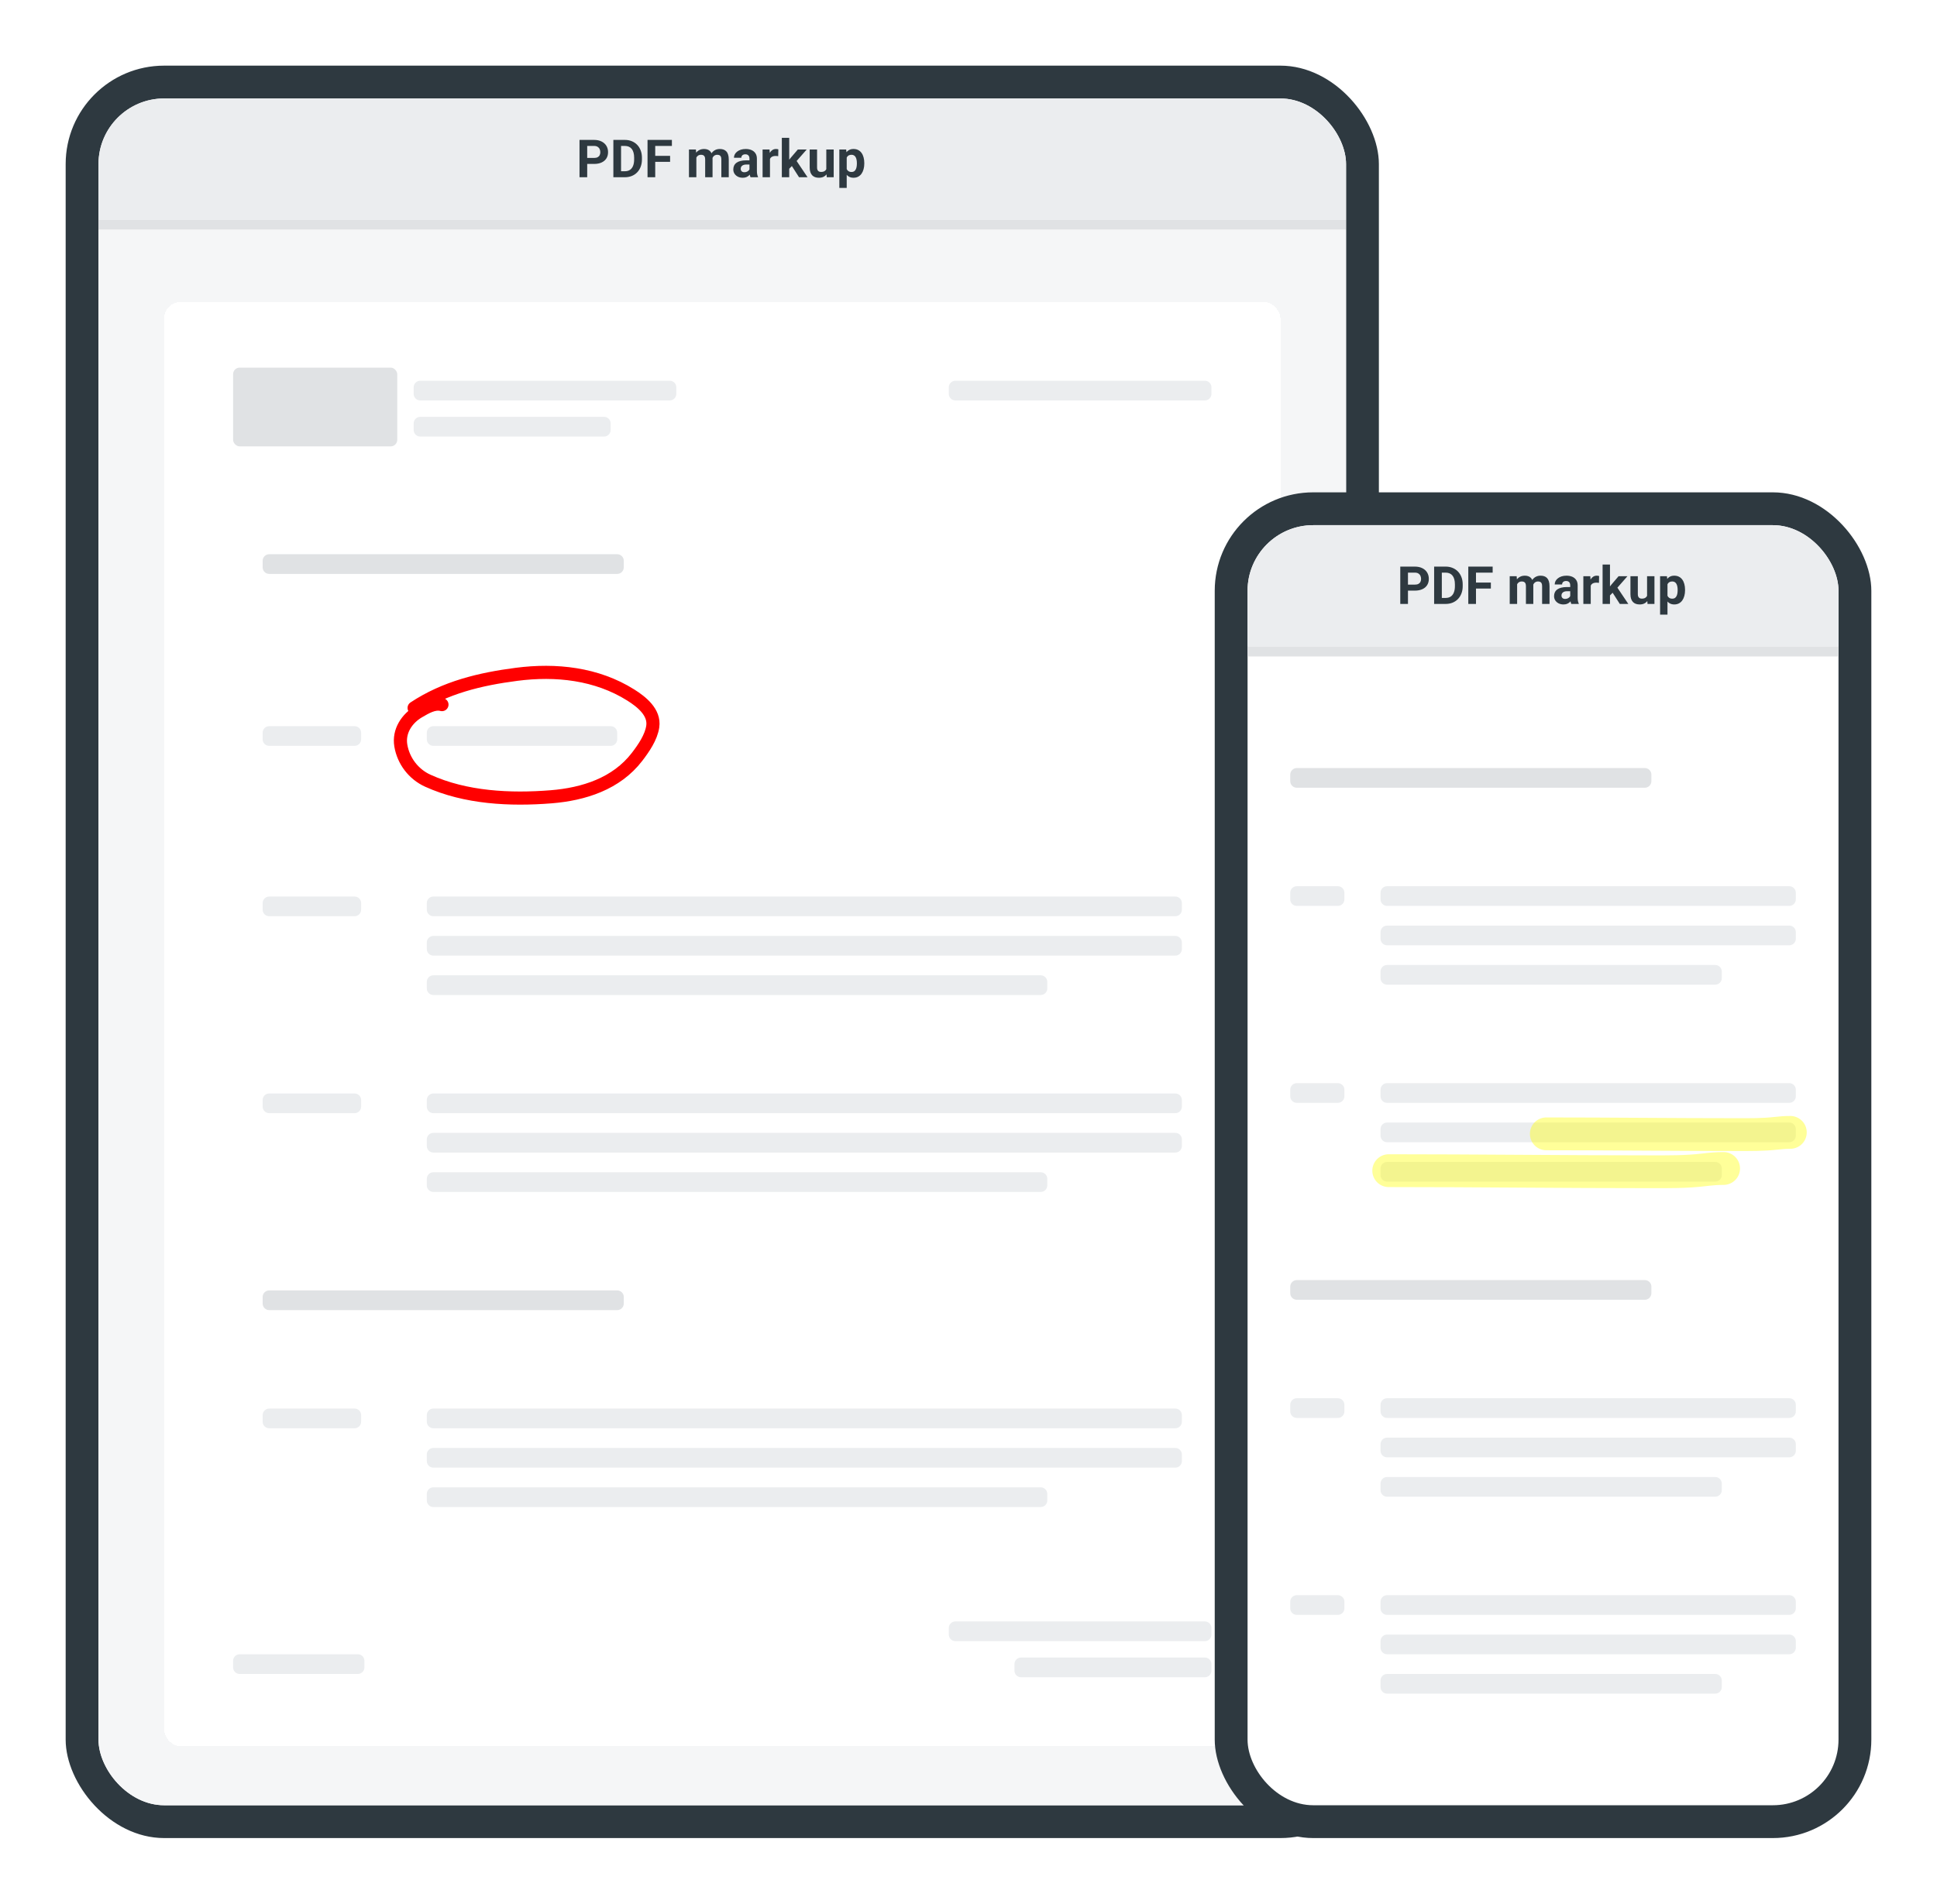 <svg width="590" height="580" viewBox="0 0 590 580" fill="none" xmlns="http://www.w3.org/2000/svg">
<g filter="url(#filter0_d_101_3992)">
<rect x="20" y="15" width="400" height="540" rx="30" fill="#2E3940"/>
<g clip-path="url(#clip0_101_3992)">
<rect x="30" y="25" width="380" height="520" rx="20" fill="white"/>
<path d="M30 44C30 33.507 38.507 25 49 25H391C401.493 25 410 33.507 410 44V62H30V44Z" fill="#EBEDEF"/>
<path d="M180.945 44.945H178.047V43.117H180.945C181.393 43.117 181.758 43.044 182.039 42.898C182.32 42.747 182.526 42.539 182.656 42.273C182.786 42.008 182.852 41.708 182.852 41.375C182.852 41.036 182.786 40.721 182.656 40.43C182.526 40.138 182.32 39.904 182.039 39.727C181.758 39.55 181.393 39.461 180.945 39.461H178.859V49H176.516V37.625H180.945C181.836 37.625 182.599 37.786 183.234 38.109C183.875 38.427 184.365 38.867 184.703 39.43C185.042 39.992 185.211 40.635 185.211 41.359C185.211 42.094 185.042 42.729 184.703 43.266C184.365 43.802 183.875 44.216 183.234 44.508C182.599 44.8 181.836 44.945 180.945 44.945ZM190.32 49H187.844L187.859 47.172H190.32C190.935 47.172 191.453 47.034 191.875 46.758C192.297 46.477 192.615 46.068 192.828 45.531C193.047 44.995 193.156 44.346 193.156 43.586V43.031C193.156 42.448 193.094 41.935 192.969 41.492C192.849 41.05 192.669 40.677 192.43 40.375C192.19 40.073 191.896 39.846 191.547 39.695C191.198 39.539 190.797 39.461 190.344 39.461H187.797V37.625H190.344C191.104 37.625 191.799 37.755 192.43 38.016C193.065 38.271 193.615 38.638 194.078 39.117C194.542 39.596 194.898 40.169 195.148 40.836C195.404 41.497 195.531 42.234 195.531 43.047V43.586C195.531 44.393 195.404 45.13 195.148 45.797C194.898 46.464 194.542 47.036 194.078 47.516C193.62 47.99 193.07 48.357 192.43 48.617C191.794 48.872 191.091 49 190.32 49ZM189.172 37.625V49H186.828V37.625H189.172ZM199.578 37.625V49H197.234V37.625H199.578ZM204.109 42.484V44.312H198.938V42.484H204.109ZM204.656 37.625V39.461H198.938V37.625H204.656ZM212.109 42.297V49H209.852V40.547H211.969L212.109 42.297ZM211.797 44.477H211.172C211.172 43.888 211.242 43.346 211.383 42.852C211.529 42.352 211.74 41.919 212.016 41.555C212.297 41.185 212.643 40.898 213.055 40.695C213.466 40.492 213.943 40.391 214.484 40.391C214.859 40.391 215.203 40.448 215.516 40.562C215.828 40.672 216.096 40.846 216.32 41.086C216.549 41.32 216.727 41.628 216.852 42.008C216.977 42.383 217.039 42.833 217.039 43.359V49H214.789V43.609C214.789 43.224 214.737 42.927 214.633 42.719C214.529 42.51 214.38 42.365 214.188 42.281C214 42.198 213.773 42.156 213.508 42.156C213.216 42.156 212.961 42.216 212.742 42.336C212.529 42.456 212.352 42.622 212.211 42.836C212.07 43.044 211.966 43.289 211.898 43.57C211.831 43.852 211.797 44.154 211.797 44.477ZM216.828 44.219L216.023 44.32C216.023 43.768 216.091 43.255 216.227 42.781C216.367 42.307 216.573 41.891 216.844 41.531C217.12 41.172 217.461 40.893 217.867 40.695C218.273 40.492 218.742 40.391 219.273 40.391C219.68 40.391 220.049 40.45 220.383 40.57C220.716 40.685 221 40.87 221.234 41.125C221.474 41.375 221.656 41.703 221.781 42.109C221.911 42.516 221.977 43.013 221.977 43.602V49H219.719V43.602C219.719 43.211 219.667 42.914 219.562 42.711C219.464 42.503 219.318 42.359 219.125 42.281C218.938 42.198 218.714 42.156 218.453 42.156C218.182 42.156 217.945 42.211 217.742 42.32C217.539 42.425 217.37 42.57 217.234 42.758C217.099 42.945 216.997 43.164 216.93 43.414C216.862 43.659 216.828 43.927 216.828 44.219ZM228.281 47.094V43.328C228.281 43.057 228.237 42.825 228.148 42.633C228.06 42.435 227.922 42.281 227.734 42.172C227.552 42.062 227.315 42.008 227.023 42.008C226.773 42.008 226.557 42.052 226.375 42.141C226.193 42.224 226.052 42.346 225.953 42.508C225.854 42.664 225.805 42.849 225.805 43.062H223.555C223.555 42.703 223.638 42.362 223.805 42.039C223.971 41.716 224.214 41.432 224.531 41.188C224.849 40.938 225.227 40.742 225.664 40.602C226.107 40.461 226.602 40.391 227.148 40.391C227.805 40.391 228.388 40.5 228.898 40.719C229.409 40.938 229.81 41.266 230.102 41.703C230.398 42.141 230.547 42.688 230.547 43.344V46.961C230.547 47.425 230.576 47.805 230.633 48.102C230.69 48.393 230.773 48.648 230.883 48.867V49H228.609C228.5 48.771 228.417 48.484 228.359 48.141C228.307 47.792 228.281 47.443 228.281 47.094ZM228.578 43.852L228.594 45.125H227.336C227.039 45.125 226.781 45.159 226.562 45.227C226.344 45.294 226.164 45.391 226.023 45.516C225.883 45.635 225.779 45.776 225.711 45.938C225.648 46.099 225.617 46.276 225.617 46.469C225.617 46.661 225.661 46.836 225.75 46.992C225.839 47.143 225.966 47.263 226.133 47.352C226.299 47.435 226.495 47.477 226.719 47.477C227.057 47.477 227.352 47.409 227.602 47.273C227.852 47.138 228.044 46.971 228.18 46.773C228.32 46.575 228.393 46.388 228.398 46.211L228.992 47.164C228.909 47.378 228.794 47.599 228.648 47.828C228.508 48.057 228.328 48.273 228.109 48.477C227.891 48.675 227.628 48.839 227.32 48.969C227.013 49.094 226.648 49.156 226.227 49.156C225.69 49.156 225.203 49.05 224.766 48.836C224.333 48.617 223.99 48.318 223.734 47.938C223.484 47.552 223.359 47.115 223.359 46.625C223.359 46.182 223.443 45.789 223.609 45.445C223.776 45.102 224.021 44.812 224.344 44.578C224.672 44.339 225.081 44.159 225.57 44.039C226.06 43.914 226.628 43.852 227.273 43.852H228.578ZM234.531 42.391V49H232.281V40.547H234.398L234.531 42.391ZM237.078 40.492L237.039 42.578C236.93 42.562 236.797 42.55 236.641 42.539C236.49 42.523 236.352 42.516 236.227 42.516C235.909 42.516 235.633 42.557 235.398 42.641C235.169 42.719 234.977 42.836 234.82 42.992C234.669 43.148 234.555 43.339 234.477 43.562C234.404 43.786 234.362 44.042 234.352 44.328L233.898 44.188C233.898 43.641 233.953 43.138 234.062 42.68C234.172 42.216 234.331 41.812 234.539 41.469C234.753 41.125 235.013 40.859 235.32 40.672C235.628 40.484 235.979 40.391 236.375 40.391C236.5 40.391 236.628 40.401 236.758 40.422C236.888 40.438 236.995 40.461 237.078 40.492ZM240.391 36.992V49H238.141V36.992H240.391ZM245.719 40.547L242.047 44.734L240.078 46.727L239.258 45.102L240.82 43.117L243.016 40.547H245.719ZM243.383 49L240.883 45.094L242.438 43.734L245.977 49H243.383ZM251.688 46.977V40.547H253.938V49H251.82L251.688 46.977ZM251.938 45.242L252.602 45.227C252.602 45.789 252.536 46.312 252.406 46.797C252.276 47.276 252.081 47.693 251.82 48.047C251.56 48.396 251.232 48.669 250.836 48.867C250.44 49.06 249.974 49.156 249.438 49.156C249.026 49.156 248.646 49.099 248.297 48.984C247.953 48.865 247.656 48.68 247.406 48.43C247.161 48.175 246.969 47.849 246.828 47.453C246.693 47.052 246.625 46.57 246.625 46.008V40.547H248.875V46.023C248.875 46.273 248.904 46.484 248.961 46.656C249.023 46.828 249.109 46.969 249.219 47.078C249.328 47.188 249.456 47.266 249.602 47.312C249.753 47.359 249.919 47.383 250.102 47.383C250.565 47.383 250.93 47.289 251.195 47.102C251.466 46.914 251.656 46.659 251.766 46.336C251.88 46.008 251.938 45.643 251.938 45.242ZM257.906 42.172V52.25H255.656V40.547H257.742L257.906 42.172ZM263.258 44.68V44.844C263.258 45.458 263.185 46.029 263.039 46.555C262.898 47.081 262.69 47.539 262.414 47.93C262.138 48.315 261.794 48.617 261.383 48.836C260.977 49.05 260.508 49.156 259.977 49.156C259.461 49.156 259.013 49.052 258.633 48.844C258.253 48.635 257.932 48.344 257.672 47.969C257.417 47.589 257.211 47.148 257.055 46.648C256.898 46.148 256.779 45.612 256.695 45.039V44.609C256.779 43.995 256.898 43.432 257.055 42.922C257.211 42.406 257.417 41.961 257.672 41.586C257.932 41.206 258.25 40.911 258.625 40.703C259.005 40.495 259.451 40.391 259.961 40.391C260.497 40.391 260.969 40.492 261.375 40.695C261.786 40.898 262.13 41.19 262.406 41.57C262.688 41.95 262.898 42.404 263.039 42.93C263.185 43.456 263.258 44.039 263.258 44.68ZM261 44.844V44.68C261 44.32 260.969 43.99 260.906 43.688C260.849 43.38 260.755 43.112 260.625 42.883C260.5 42.654 260.333 42.477 260.125 42.352C259.922 42.221 259.674 42.156 259.383 42.156C259.076 42.156 258.812 42.206 258.594 42.305C258.38 42.404 258.206 42.547 258.07 42.734C257.935 42.922 257.833 43.146 257.766 43.406C257.698 43.667 257.656 43.961 257.641 44.289V45.375C257.667 45.76 257.74 46.107 257.859 46.414C257.979 46.716 258.164 46.956 258.414 47.133C258.664 47.31 258.992 47.398 259.398 47.398C259.695 47.398 259.945 47.333 260.148 47.203C260.352 47.068 260.516 46.883 260.641 46.648C260.771 46.414 260.862 46.143 260.914 45.836C260.971 45.529 261 45.198 261 44.844Z" fill="#2E3940"/>
<rect x="30" y="62" width="380" height="3" fill="#E0E2E4"/>
<rect width="380" height="480" transform="translate(30 65)" fill="#F5F6F7"/>
<g filter="url(#filter1_d_101_3992)">
<rect x="50" y="85" width="340" height="440" rx="5" fill="white" shape-rendering="crispEdges"/>
<rect x="71" y="105" width="50" height="24" rx="2" fill="#E0E2E4"/>
<path d="M126 111C126 109.895 126.895 109 128 109H204C205.105 109 206 109.895 206 111V113C206 114.105 205.105 115 204 115H128C126.895 115 126 114.105 126 113V111Z" fill="#EBEDEF"/>
<path d="M126 122C126 120.895 126.895 120 128 120H184C185.105 120 186 120.895 186 122V124C186 125.105 185.105 126 184 126H128C126.895 126 126 125.105 126 124V122Z" fill="#EBEDEF"/>
<path d="M289 111C289 109.895 289.895 109 291 109H367C368.105 109 369 109.895 369 111V113C369 114.105 368.105 115 367 115H291C289.895 115 289 114.105 289 113V111Z" fill="#EBEDEF"/>
<path d="M80 163.853C80 162.749 80.895 161.853 82 161.853H188C189.105 161.853 190 162.749 190 163.853V165.853C190 166.958 189.105 167.853 188 167.853H82C80.895 167.853 80 166.958 80 165.853V163.853Z" fill="#E0E2E4"/>
<path d="M130 216.238C130 215.133 130.895 214.238 132 214.238H186C187.105 214.238 188 215.133 188 216.238V218.238C188 219.342 187.105 220.238 186 220.238H132C130.895 220.238 130 219.342 130 218.238V216.238Z" fill="#EBEDEF"/>
<path d="M80 216.238C80 215.133 80.895 214.238 82 214.238H108C109.105 214.238 110 215.133 110 216.238V218.238C110 219.342 109.105 220.238 108 220.238H82C80.895 220.238 80 219.342 80 218.238V216.238Z" fill="#EBEDEF"/>
<path d="M134.617 207.67C132.19 207.02 129.622 208.601 127.59 209.774C123.968 211.865 121.347 215.742 122.088 220.145C122.878 224.845 125.98 228.89 130.294 230.852C141.832 236.101 155.43 236.749 167.85 235.756C177.799 234.96 187.755 231.791 194.043 223.593C196.03 221.002 198.348 217.663 198.83 214.334C199.455 210.014 195.398 206.807 192.155 204.767C181.729 198.208 169.347 196.891 157.365 198.441C146.194 199.887 135.561 202.443 126.137 208.681" stroke="#FF0000" stroke-width="4" stroke-linecap="round"/>
<path d="M130 280.147C130 279.042 130.895 278.147 132 278.147H358C359.105 278.147 360 279.042 360 280.147V282.147C360 283.251 359.105 284.147 358 284.147H132C130.895 284.147 130 283.251 130 282.147V280.147Z" fill="#EBEDEF"/>
<path d="M130 268.147C130 267.042 130.895 266.147 132 266.147H358C359.105 266.147 360 267.042 360 268.147V270.147C360 271.251 359.105 272.147 358 272.147H132C130.895 272.147 130 271.251 130 270.147V268.147Z" fill="#EBEDEF"/>
<path d="M80 268.147C80 267.042 80.895 266.147 82 266.147H108C109.105 266.147 110 267.042 110 268.147V270.147C110 271.251 109.105 272.147 108 272.147H82C80.895 272.147 80 271.251 80 270.147V268.147Z" fill="#EBEDEF"/>
<path d="M130 292.147C130 291.042 130.895 290.147 132 290.147H317C318.105 290.147 319 291.042 319 292.147V294.147C319 295.251 318.105 296.147 317 296.147H132C130.895 296.147 130 295.251 130 294.147V292.147Z" fill="#EBEDEF"/>
<path d="M130 340.147C130 339.042 130.895 338.147 132 338.147H358C359.105 338.147 360 339.042 360 340.147V342.147C360 343.251 359.105 344.147 358 344.147H132C130.895 344.147 130 343.251 130 342.147V340.147Z" fill="#EBEDEF"/>
<path d="M130 328.147C130 327.042 130.895 326.147 132 326.147H358C359.105 326.147 360 327.042 360 328.147V330.147C360 331.251 359.105 332.147 358 332.147H132C130.895 332.147 130 331.251 130 330.147V328.147Z" fill="#EBEDEF"/>
<path d="M80 328.147C80 327.042 80.895 326.147 82 326.147H108C109.105 326.147 110 327.042 110 328.147V330.147C110 331.251 109.105 332.147 108 332.147H82C80.895 332.147 80 331.251 80 330.147V328.147Z" fill="#EBEDEF"/>
<path d="M130 352.147C130 351.042 130.895 350.147 132 350.147H317C318.105 350.147 319 351.042 319 352.147V354.147C319 355.251 318.105 356.147 317 356.147H132C130.895 356.147 130 355.251 130 354.147V352.147Z" fill="#EBEDEF"/>
<path d="M80 388.147C80 387.042 80.895 386.147 82 386.147H188C189.105 386.147 190 387.042 190 388.147V390.147C190 391.251 189.105 392.147 188 392.147H82C80.895 392.147 80 391.251 80 390.147V388.147Z" fill="#E0E2E4"/>
<path d="M130 436.147C130 435.042 130.895 434.147 132 434.147H358C359.105 434.147 360 435.042 360 436.147V438.147C360 439.251 359.105 440.147 358 440.147H132C130.895 440.147 130 439.251 130 438.147V436.147Z" fill="#EBEDEF"/>
<path d="M130 424.147C130 423.042 130.895 422.147 132 422.147H358C359.105 422.147 360 423.042 360 424.147V426.147C360 427.251 359.105 428.147 358 428.147H132C130.895 428.147 130 427.251 130 426.147V424.147Z" fill="#EBEDEF"/>
<path d="M80 424.147C80 423.042 80.895 422.147 82 422.147H108C109.105 422.147 110 423.042 110 424.147V426.147C110 427.251 109.105 428.147 108 428.147H82C80.895 428.147 80 427.251 80 426.147V424.147Z" fill="#EBEDEF"/>
<path d="M130 448.147C130 447.042 130.895 446.147 132 446.147H317C318.105 446.147 319 447.042 319 448.147V450.147C319 451.251 318.105 452.147 317 452.147H132C130.895 452.147 130 451.251 130 450.147V448.147Z" fill="#EBEDEF"/>
<path d="M71 499C71 497.895 71.895 497 73 497H109C110.105 497 111 497.895 111 499V501C111 502.105 110.105 503 109 503H73C71.895 503 71 502.105 71 501V499Z" fill="#EBEDEF"/>
<path d="M289 489C289 487.895 289.895 487 291 487H367C368.105 487 369 487.895 369 489V491C369 492.105 368.105 493 367 493H291C289.895 493 289 492.105 289 491V489Z" fill="#EBEDEF"/>
<path d="M309 500C309 498.895 309.895 498 311 498H367C368.105 498 369 498.895 369 500V502C369 503.105 368.105 504 367 504H311C309.895 504 309 503.105 309 502V500Z" fill="#EBEDEF"/>
</g>
</g>
</g>
<g filter="url(#filter2_d_101_3992)">
<rect x="370" y="145" width="200" height="410" rx="30" fill="#2E3940"/>
<g clip-path="url(#clip1_101_3992)">
<rect x="380" y="155" width="180" height="390" rx="20" fill="white"/>
<path d="M380 174C380 163.507 388.507 155 399 155H541C551.493 155 560 163.507 560 174V192H380V174Z" fill="#EBEDEF"/>
<path d="M430.945 174.945H428.047V173.117H430.945C431.393 173.117 431.758 173.044 432.039 172.898C432.32 172.747 432.526 172.539 432.656 172.273C432.786 172.008 432.852 171.708 432.852 171.375C432.852 171.036 432.786 170.721 432.656 170.43C432.526 170.138 432.32 169.904 432.039 169.727C431.758 169.549 431.393 169.461 430.945 169.461H428.859V179H426.516V167.625H430.945C431.836 167.625 432.599 167.786 433.234 168.109C433.875 168.427 434.365 168.867 434.703 169.43C435.042 169.992 435.211 170.635 435.211 171.359C435.211 172.094 435.042 172.729 434.703 173.266C434.365 173.802 433.875 174.216 433.234 174.508C432.599 174.799 431.836 174.945 430.945 174.945ZM440.32 179H437.844L437.859 177.172H440.32C440.935 177.172 441.453 177.034 441.875 176.758C442.297 176.477 442.615 176.068 442.828 175.531C443.047 174.995 443.156 174.346 443.156 173.586V173.031C443.156 172.448 443.094 171.935 442.969 171.492C442.849 171.049 442.669 170.677 442.43 170.375C442.19 170.073 441.896 169.846 441.547 169.695C441.198 169.539 440.797 169.461 440.344 169.461H437.797V167.625H440.344C441.104 167.625 441.799 167.755 442.43 168.016C443.065 168.271 443.615 168.638 444.078 169.117C444.542 169.596 444.898 170.169 445.148 170.836C445.404 171.497 445.531 172.234 445.531 173.047V173.586C445.531 174.393 445.404 175.13 445.148 175.797C444.898 176.464 444.542 177.036 444.078 177.516C443.62 177.99 443.07 178.357 442.43 178.617C441.794 178.872 441.091 179 440.32 179ZM439.172 167.625V179H436.828V167.625H439.172ZM449.578 167.625V179H447.234V167.625H449.578ZM454.109 172.484V174.312H448.938V172.484H454.109ZM454.656 167.625V169.461H448.938V167.625H454.656ZM462.109 172.297V179H459.852V170.547H461.969L462.109 172.297ZM461.797 174.477H461.172C461.172 173.888 461.242 173.346 461.383 172.852C461.529 172.352 461.74 171.919 462.016 171.555C462.297 171.185 462.643 170.898 463.055 170.695C463.466 170.492 463.943 170.391 464.484 170.391C464.859 170.391 465.203 170.448 465.516 170.562C465.828 170.672 466.096 170.846 466.32 171.086C466.549 171.32 466.727 171.628 466.852 172.008C466.977 172.383 467.039 172.833 467.039 173.359V179H464.789V173.609C464.789 173.224 464.737 172.927 464.633 172.719C464.529 172.51 464.38 172.365 464.188 172.281C464 172.198 463.773 172.156 463.508 172.156C463.216 172.156 462.961 172.216 462.742 172.336C462.529 172.456 462.352 172.622 462.211 172.836C462.07 173.044 461.966 173.289 461.898 173.57C461.831 173.852 461.797 174.154 461.797 174.477ZM466.828 174.219L466.023 174.32C466.023 173.768 466.091 173.255 466.227 172.781C466.367 172.307 466.573 171.891 466.844 171.531C467.12 171.172 467.461 170.893 467.867 170.695C468.273 170.492 468.742 170.391 469.273 170.391C469.68 170.391 470.049 170.451 470.383 170.57C470.716 170.685 471 170.87 471.234 171.125C471.474 171.375 471.656 171.703 471.781 172.109C471.911 172.516 471.977 173.013 471.977 173.602V179H469.719V173.602C469.719 173.211 469.667 172.914 469.562 172.711C469.464 172.503 469.318 172.359 469.125 172.281C468.938 172.198 468.714 172.156 468.453 172.156C468.182 172.156 467.945 172.211 467.742 172.32C467.539 172.424 467.37 172.57 467.234 172.758C467.099 172.945 466.997 173.164 466.93 173.414C466.862 173.659 466.828 173.927 466.828 174.219ZM478.281 177.094V173.328C478.281 173.057 478.237 172.826 478.148 172.633C478.06 172.435 477.922 172.281 477.734 172.172C477.552 172.062 477.315 172.008 477.023 172.008C476.773 172.008 476.557 172.052 476.375 172.141C476.193 172.224 476.052 172.346 475.953 172.508C475.854 172.664 475.805 172.849 475.805 173.062H473.555C473.555 172.703 473.638 172.362 473.805 172.039C473.971 171.716 474.214 171.432 474.531 171.188C474.849 170.938 475.227 170.742 475.664 170.602C476.107 170.461 476.602 170.391 477.148 170.391C477.805 170.391 478.388 170.5 478.898 170.719C479.409 170.938 479.81 171.266 480.102 171.703C480.398 172.141 480.547 172.688 480.547 173.344V176.961C480.547 177.424 480.576 177.805 480.633 178.102C480.69 178.393 480.773 178.648 480.883 178.867V179H478.609C478.5 178.771 478.417 178.484 478.359 178.141C478.307 177.792 478.281 177.443 478.281 177.094ZM478.578 173.852L478.594 175.125H477.336C477.039 175.125 476.781 175.159 476.562 175.227C476.344 175.294 476.164 175.391 476.023 175.516C475.883 175.635 475.779 175.776 475.711 175.938C475.648 176.099 475.617 176.276 475.617 176.469C475.617 176.661 475.661 176.836 475.75 176.992C475.839 177.143 475.966 177.263 476.133 177.352C476.299 177.435 476.495 177.477 476.719 177.477C477.057 177.477 477.352 177.409 477.602 177.273C477.852 177.138 478.044 176.971 478.18 176.773C478.32 176.576 478.393 176.388 478.398 176.211L478.992 177.164C478.909 177.378 478.794 177.599 478.648 177.828C478.508 178.057 478.328 178.273 478.109 178.477C477.891 178.674 477.628 178.839 477.32 178.969C477.013 179.094 476.648 179.156 476.227 179.156C475.69 179.156 475.203 179.049 474.766 178.836C474.333 178.617 473.99 178.318 473.734 177.938C473.484 177.552 473.359 177.115 473.359 176.625C473.359 176.182 473.443 175.789 473.609 175.445C473.776 175.102 474.021 174.812 474.344 174.578C474.672 174.339 475.081 174.159 475.57 174.039C476.06 173.914 476.628 173.852 477.273 173.852H478.578ZM484.531 172.391V179H482.281V170.547H484.398L484.531 172.391ZM487.078 170.492L487.039 172.578C486.93 172.562 486.797 172.549 486.641 172.539C486.49 172.523 486.352 172.516 486.227 172.516C485.909 172.516 485.633 172.557 485.398 172.641C485.169 172.719 484.977 172.836 484.82 172.992C484.669 173.148 484.555 173.339 484.477 173.562C484.404 173.786 484.362 174.042 484.352 174.328L483.898 174.188C483.898 173.641 483.953 173.138 484.062 172.68C484.172 172.216 484.331 171.812 484.539 171.469C484.753 171.125 485.013 170.859 485.32 170.672C485.628 170.484 485.979 170.391 486.375 170.391C486.5 170.391 486.628 170.401 486.758 170.422C486.888 170.438 486.995 170.461 487.078 170.492ZM490.391 166.992V179H488.141V166.992H490.391ZM495.719 170.547L492.047 174.734L490.078 176.727L489.258 175.102L490.82 173.117L493.016 170.547H495.719ZM493.383 179L490.883 175.094L492.438 173.734L495.977 179H493.383ZM501.688 176.977V170.547H503.938V179H501.82L501.688 176.977ZM501.938 175.242L502.602 175.227C502.602 175.789 502.536 176.312 502.406 176.797C502.276 177.276 502.081 177.693 501.82 178.047C501.56 178.396 501.232 178.669 500.836 178.867C500.44 179.06 499.974 179.156 499.438 179.156C499.026 179.156 498.646 179.099 498.297 178.984C497.953 178.865 497.656 178.68 497.406 178.43C497.161 178.174 496.969 177.849 496.828 177.453C496.693 177.052 496.625 176.57 496.625 176.008V170.547H498.875V176.023C498.875 176.273 498.904 176.484 498.961 176.656C499.023 176.828 499.109 176.969 499.219 177.078C499.328 177.188 499.456 177.266 499.602 177.312C499.753 177.359 499.919 177.383 500.102 177.383C500.565 177.383 500.93 177.289 501.195 177.102C501.466 176.914 501.656 176.659 501.766 176.336C501.88 176.008 501.938 175.643 501.938 175.242ZM507.906 172.172V182.25H505.656V170.547H507.742L507.906 172.172ZM513.258 174.68V174.844C513.258 175.458 513.185 176.029 513.039 176.555C512.898 177.081 512.69 177.539 512.414 177.93C512.138 178.315 511.794 178.617 511.383 178.836C510.977 179.049 510.508 179.156 509.977 179.156C509.461 179.156 509.013 179.052 508.633 178.844C508.253 178.635 507.932 178.344 507.672 177.969C507.417 177.589 507.211 177.148 507.055 176.648C506.898 176.148 506.779 175.612 506.695 175.039V174.609C506.779 173.995 506.898 173.432 507.055 172.922C507.211 172.406 507.417 171.961 507.672 171.586C507.932 171.206 508.25 170.911 508.625 170.703C509.005 170.495 509.451 170.391 509.961 170.391C510.497 170.391 510.969 170.492 511.375 170.695C511.786 170.898 512.13 171.19 512.406 171.57C512.688 171.951 512.898 172.404 513.039 172.93C513.185 173.456 513.258 174.039 513.258 174.68ZM511 174.844V174.68C511 174.32 510.969 173.99 510.906 173.688C510.849 173.38 510.755 173.112 510.625 172.883C510.5 172.654 510.333 172.477 510.125 172.352C509.922 172.221 509.674 172.156 509.383 172.156C509.076 172.156 508.812 172.206 508.594 172.305C508.38 172.404 508.206 172.547 508.07 172.734C507.935 172.922 507.833 173.146 507.766 173.406C507.698 173.667 507.656 173.961 507.641 174.289V175.375C507.667 175.76 507.74 176.107 507.859 176.414C507.979 176.716 508.164 176.956 508.414 177.133C508.664 177.31 508.992 177.398 509.398 177.398C509.695 177.398 509.945 177.333 510.148 177.203C510.352 177.068 510.516 176.883 510.641 176.648C510.771 176.414 510.862 176.143 510.914 175.836C510.971 175.529 511 175.198 511 174.844Z" fill="#2E3940"/>
<rect x="380" y="192" width="180" height="3" fill="#E0E2E4"/>
<path d="M393 231C393 229.895 393.895 229 395 229H501C502.105 229 503 229.895 503 231V233C503 234.105 502.105 235 501 235H395C393.895 235 393 234.105 393 233V231Z" fill="#E0E2E4"/>
<path d="M420.5 279C420.5 277.895 421.395 277 422.5 277H545C546.105 277 547 277.895 547 279V281C547 282.105 546.105 283 545 283H422.5C421.395 283 420.5 282.105 420.5 281V279Z" fill="#EBEDEF"/>
<path d="M420.5 267C420.5 265.895 421.395 265 422.5 265H545C546.105 265 547 265.895 547 267V269C547 270.105 546.105 271 545 271H422.5C421.395 271 420.5 270.105 420.5 269V267Z" fill="#EBEDEF"/>
<path d="M393 267C393 265.895 393.895 265 395 265H407.5C408.605 265 409.5 265.895 409.5 267V269C409.5 270.105 408.605 271 407.5 271H395C393.895 271 393 270.105 393 269V267Z" fill="#EBEDEF"/>
<path d="M420.5 291C420.5 289.895 421.395 289 422.5 289H522.45C523.555 289 524.45 289.895 524.45 291V293C524.45 294.105 523.555 295 522.45 295H422.5C421.395 295 420.5 294.105 420.5 293V291Z" fill="#EBEDEF"/>
<path d="M420.5 339C420.5 337.895 421.395 337 422.5 337H545C546.105 337 547 337.895 547 339V341C547 342.105 546.105 343 545 343H422.5C421.395 343 420.5 342.105 420.5 341V339Z" fill="#EBEDEF"/>
<path d="M420.5 327C420.5 325.895 421.395 325 422.5 325H545C546.105 325 547 325.895 547 327V329C547 330.105 546.105 331 545 331H422.5C421.395 331 420.5 330.105 420.5 329V327Z" fill="#EBEDEF"/>
<path d="M393 327C393 325.895 393.895 325 395 325H407.5C408.605 325 409.5 325.895 409.5 327V329C409.5 330.105 408.605 331 407.5 331H395C393.895 331 393 330.105 393 329V327Z" fill="#EBEDEF"/>
<path d="M420.5 351C420.5 349.895 421.395 349 422.5 349H522.45C523.555 349 524.45 349.895 524.45 351V353C524.45 354.105 523.555 355 522.45 355H422.5C421.395 355 420.5 354.105 420.5 353V351Z" fill="#EBEDEF"/>
<path d="M471 340.45C490.373 340.45 509.737 340.676 529.108 340.676C533.095 340.676 537.029 340.727 540.995 340.275C542.462 340.108 543.85 340 545.324 340" stroke="#FFFF00" stroke-opacity="0.4" stroke-width="10" stroke-linecap="round"/>
<path d="M423 351.665C449.587 351.665 476.161 351.997 502.745 351.997C508.217 351.997 513.615 352.073 519.059 351.406C521.072 351.16 522.976 351 525 351" stroke="#FFFF00" stroke-opacity="0.4" stroke-width="10" stroke-linecap="round"/>
<path d="M393 387C393 385.895 393.895 385 395 385H501C502.105 385 503 385.895 503 387V389C503 390.105 502.105 391 501 391H395C393.895 391 393 390.105 393 389V387Z" fill="#E0E2E4"/>
<path d="M420.5 435C420.5 433.895 421.395 433 422.5 433H545C546.105 433 547 433.895 547 435V437C547 438.105 546.105 439 545 439H422.5C421.395 439 420.5 438.105 420.5 437V435Z" fill="#EBEDEF"/>
<path d="M420.5 423C420.5 421.895 421.395 421 422.5 421H545C546.105 421 547 421.895 547 423V425C547 426.105 546.105 427 545 427H422.5C421.395 427 420.5 426.105 420.5 425V423Z" fill="#EBEDEF"/>
<path d="M393 423C393 421.895 393.895 421 395 421H407.5C408.605 421 409.5 421.895 409.5 423V425C409.5 426.105 408.605 427 407.5 427H395C393.895 427 393 426.105 393 425V423Z" fill="#EBEDEF"/>
<path d="M420.5 447C420.5 445.895 421.395 445 422.5 445H522.45C523.555 445 524.45 445.895 524.45 447V449C524.45 450.105 523.555 451 522.45 451H422.5C421.395 451 420.5 450.105 420.5 449V447Z" fill="#EBEDEF"/>
<path d="M420.5 495C420.5 493.895 421.395 493 422.5 493H545C546.105 493 547 493.895 547 495V497C547 498.105 546.105 499 545 499H422.5C421.395 499 420.5 498.105 420.5 497V495Z" fill="#EBEDEF"/>
<path d="M420.5 483C420.5 481.895 421.395 481 422.5 481H545C546.105 481 547 481.895 547 483V485C547 486.105 546.105 487 545 487H422.5C421.395 487 420.5 486.105 420.5 485V483Z" fill="#EBEDEF"/>
<path d="M393 483C393 481.895 393.895 481 395 481H407.5C408.605 481 409.5 481.895 409.5 483V485C409.5 486.105 408.605 487 407.5 487H395C393.895 487 393 486.105 393 485V483Z" fill="#EBEDEF"/>
<path d="M420.5 507C420.5 505.895 421.395 505 422.5 505H522.45C523.555 505 524.45 505.895 524.45 507V509C524.45 510.105 523.555 511 522.45 511H422.5C421.395 511 420.5 510.105 420.5 509V507Z" fill="#EBEDEF"/>
</g>
</g>
<defs>
<filter id="filter0_d_101_3992" x="0" y="0" width="440" height="580" filterUnits="userSpaceOnUse" color-interpolation-filters="sRGB">
<feFlood flood-opacity="0" result="BackgroundImageFix"/>
<feColorMatrix in="SourceAlpha" type="matrix" values="0 0 0 0 0 0 0 0 0 0 0 0 0 0 0 0 0 0 127 0" result="hardAlpha"/>
<feOffset dy="5"/>
<feGaussianBlur stdDeviation="10"/>
<feComposite in2="hardAlpha" operator="out"/>
<feColorMatrix type="matrix" values="0 0 0 0 0.431 0 0 0 0 0.522 0 0 0 0 0.62 0 0 0 0.25 0"/>
<feBlend mode="normal" in2="BackgroundImageFix" result="effect1_dropShadow_101_3992"/>
<feBlend mode="normal" in="SourceGraphic" in2="effect1_dropShadow_101_3992" result="shape"/>
</filter>
<filter id="filter1_d_101_3992" x="45" y="82" width="350" height="450" filterUnits="userSpaceOnUse" color-interpolation-filters="sRGB">
<feFlood flood-opacity="0" result="BackgroundImageFix"/>
<feColorMatrix in="SourceAlpha" type="matrix" values="0 0 0 0 0 0 0 0 0 0 0 0 0 0 0 0 0 0 127 0" result="hardAlpha"/>
<feOffset dy="2"/>
<feGaussianBlur stdDeviation="2.5"/>
<feComposite in2="hardAlpha" operator="out"/>
<feColorMatrix type="matrix" values="0 0 0 0 0.431 0 0 0 0 0.522 0 0 0 0 0.62 0 0 0 0.1 0"/>
<feBlend mode="normal" in2="BackgroundImageFix" result="effect1_dropShadow_101_3992"/>
<feBlend mode="normal" in="SourceGraphic" in2="effect1_dropShadow_101_3992" result="shape"/>
</filter>
<filter id="filter2_d_101_3992" x="350" y="130" width="240" height="450" filterUnits="userSpaceOnUse" color-interpolation-filters="sRGB">
<feFlood flood-opacity="0" result="BackgroundImageFix"/>
<feColorMatrix in="SourceAlpha" type="matrix" values="0 0 0 0 0 0 0 0 0 0 0 0 0 0 0 0 0 0 127 0" result="hardAlpha"/>
<feOffset dy="5"/>
<feGaussianBlur stdDeviation="10"/>
<feComposite in2="hardAlpha" operator="out"/>
<feColorMatrix type="matrix" values="0 0 0 0 0.431 0 0 0 0 0.522 0 0 0 0 0.62 0 0 0 0.25 0"/>
<feBlend mode="normal" in2="BackgroundImageFix" result="effect1_dropShadow_101_3992"/>
<feBlend mode="normal" in="SourceGraphic" in2="effect1_dropShadow_101_3992" result="shape"/>
</filter>
<clipPath id="clip0_101_3992">
<rect x="30" y="25" width="380" height="520" rx="20" fill="white"/>
</clipPath>
<clipPath id="clip1_101_3992">
<rect x="380" y="155" width="180" height="390" rx="20" fill="white"/>
</clipPath>
</defs>
</svg>
